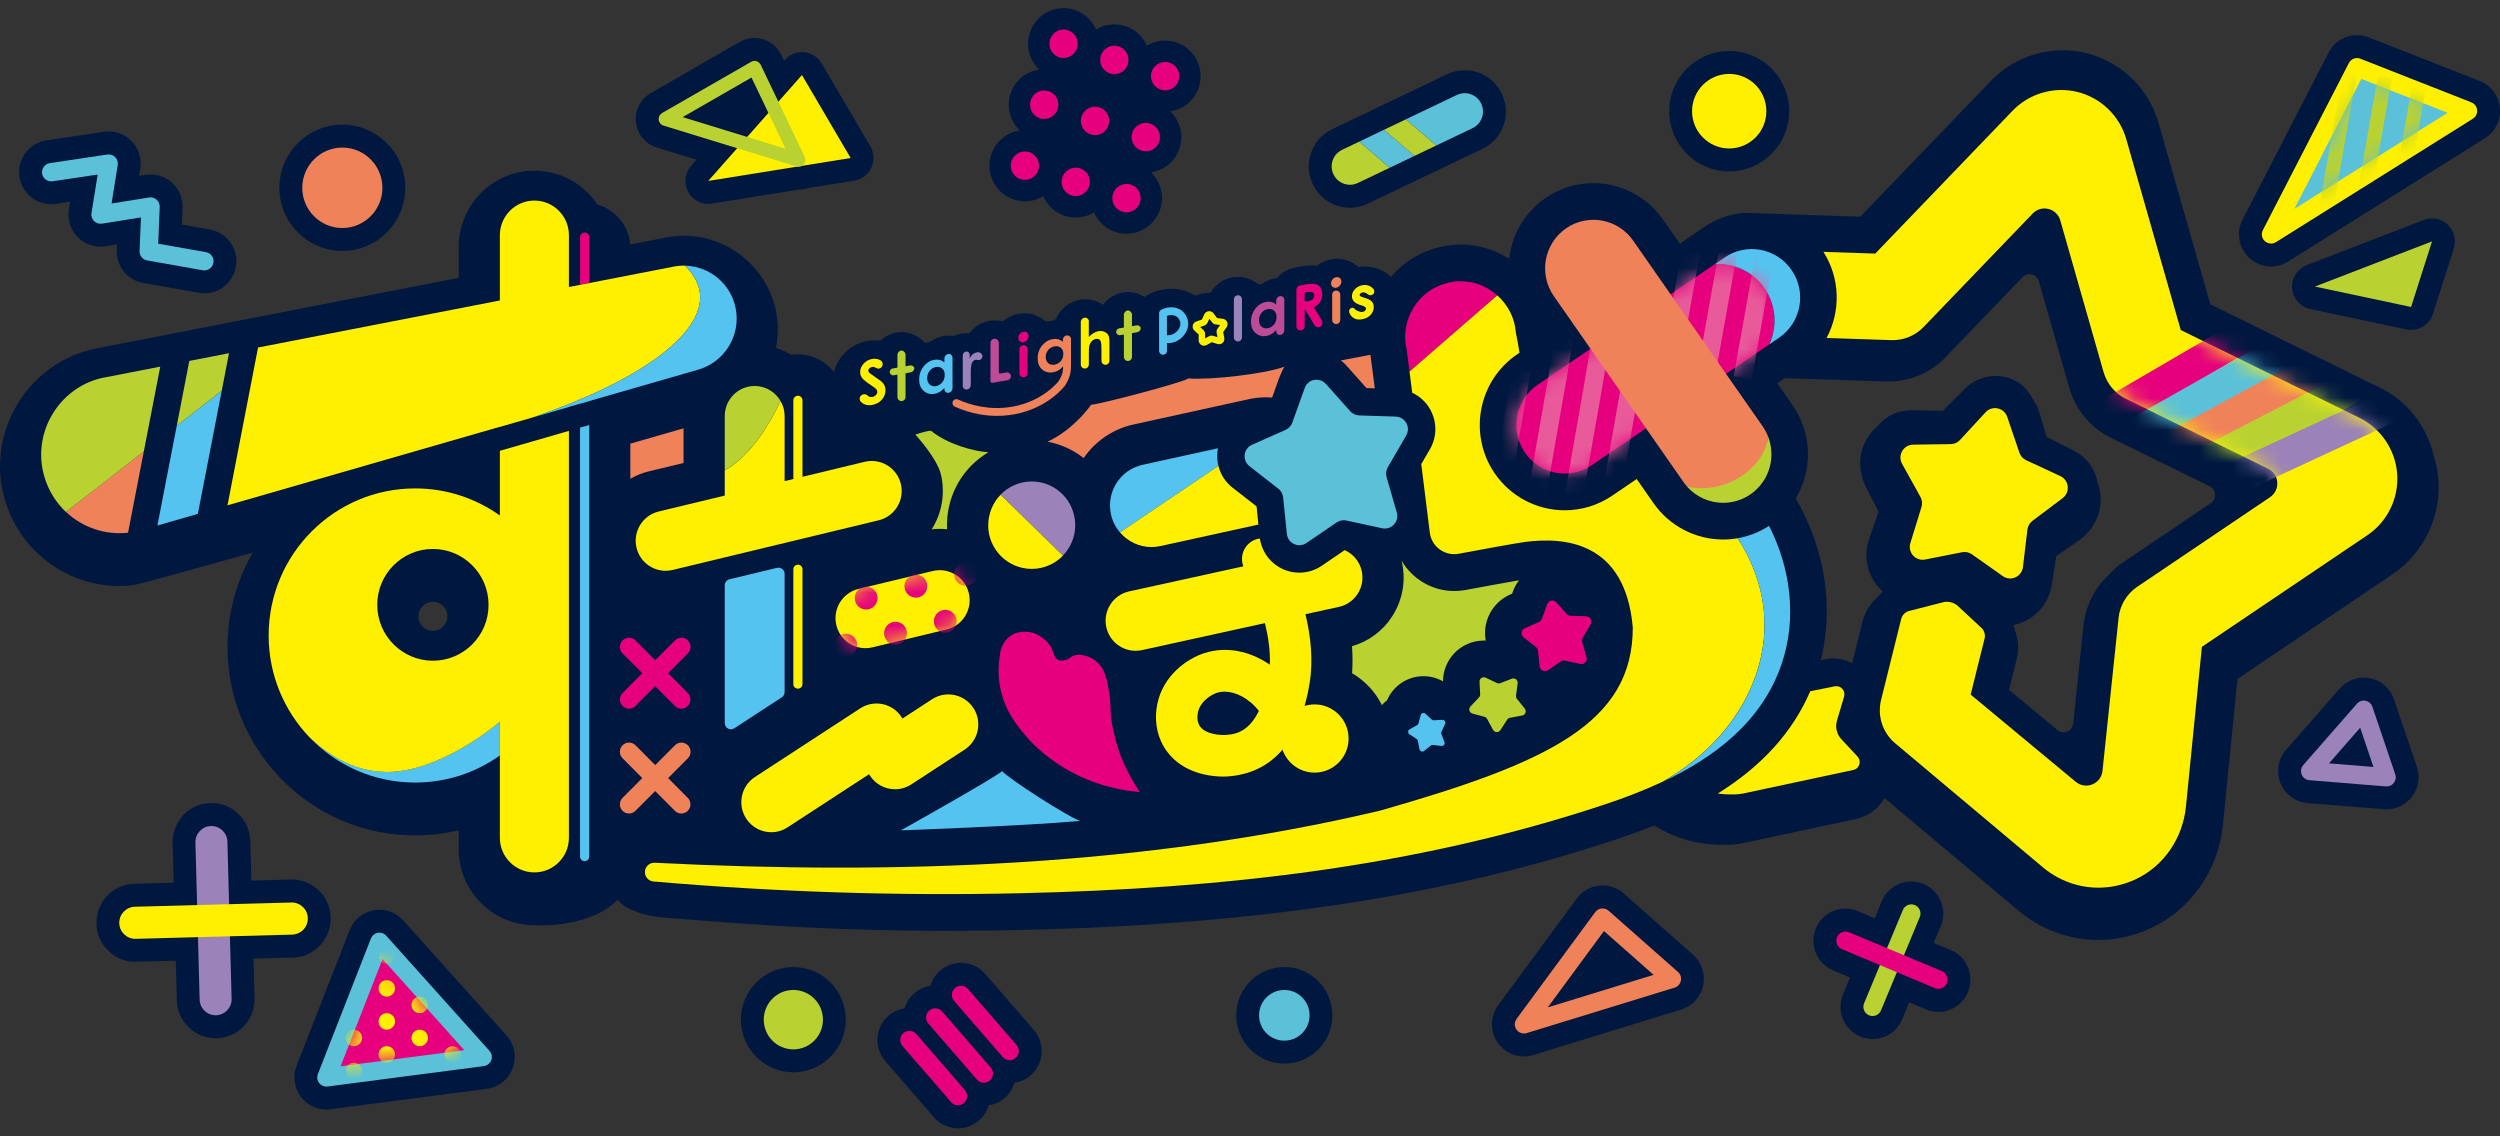 <svg width="154" height="70" viewBox="0 0 154 70" fill="none" xmlns="http://www.w3.org/2000/svg">
<rect x="0" y="0" width="154" height="70" fill="#333333" stroke="none"/>
<g clip-path="url(#clip0_6683_2839)">
<path d="M150.208 29.572C150.171 29.02 150.061 28.486 149.889 27.974C149.461 26.215 148.275 24.702 146.627 23.893L136.158 18.746L133.109 8.068C133.109 8.068 133.109 8.065 133.109 8.062L132.968 7.567C132.365 5.455 130.672 3.812 128.548 3.28C126.424 2.748 124.161 3.402 122.64 4.982L122.285 5.35C122.285 5.35 122.282 5.353 122.279 5.356L114.593 13.35C114.593 13.35 107.468 13.104 107.398 13.11C106.53 13.195 105.702 13.492 104.972 13.989L103.476 15.008L102.439 13.52C101.462 12.117 99.859 11.28 98.151 11.28C97.075 11.28 96.038 11.608 95.154 12.23C93.88 13.127 93.131 14.493 92.965 15.932C92.069 15.37 91.035 15.064 89.978 15.064C89.561 15.064 89.141 15.112 88.755 15.203C87.541 15.471 86.479 16.122 85.684 17.052C85.434 16.82 85.141 16.642 84.82 16.538C84.58 16.461 84.332 16.422 84.079 16.422C83.949 16.422 83.817 16.433 83.684 16.453C83.667 16.436 83.648 16.422 83.631 16.405C83.278 16.108 82.833 15.941 82.371 15.941C82.256 15.941 82.138 15.952 82.03 15.969C81.698 16.026 81.394 16.159 81.129 16.362C81.041 16.354 80.954 16.348 80.858 16.348C80.641 16.348 80.399 16.371 80.115 16.422L79.802 16.475C79.343 16.555 78.943 16.792 78.655 17.123C78.621 17.126 78.588 17.131 78.551 17.137C78.249 17.191 77.976 17.312 77.742 17.485C77.728 17.485 77.714 17.488 77.7 17.491C77.641 17.502 77.582 17.513 77.523 17.527C77.182 17.233 76.739 17.052 76.255 17.052C76.145 17.052 76.032 17.061 75.919 17.081C75.334 17.185 74.846 17.541 74.57 18.031C74.542 18.031 74.514 18.031 74.483 18.031C74.415 18.031 74.347 18.034 74.28 18.042C74.271 18.042 74.26 18.042 74.252 18.045C74.035 18.07 73.826 18.13 73.635 18.217C73.201 17.94 72.685 17.79 72.147 17.79C71.662 17.79 71.175 17.912 70.741 18.144C70.659 18.186 70.581 18.237 70.507 18.291C70.226 18.11 69.896 18.002 69.549 17.991C69.53 17.991 69.504 17.991 69.485 17.991C68.941 17.991 68.42 18.226 68.051 18.639C68.011 18.684 67.972 18.729 67.938 18.777C67.628 18.562 67.253 18.438 66.848 18.438C66.735 18.438 66.622 18.449 66.51 18.469C65.833 18.591 65.287 19.057 65.036 19.665C64.971 19.691 64.909 19.719 64.847 19.753C64.751 19.759 64.656 19.77 64.563 19.787C64.515 19.795 64.47 19.804 64.425 19.815C64.405 19.795 64.382 19.778 64.36 19.759C64.008 19.465 63.565 19.3 63.106 19.3C62.991 19.3 62.872 19.312 62.765 19.329C62.391 19.394 62.05 19.555 61.768 19.798C61.61 19.759 61.447 19.736 61.278 19.736C61.165 19.736 61.052 19.744 60.945 19.764C60.432 19.852 59.999 20.135 59.708 20.531C59.652 20.525 59.593 20.522 59.536 20.522C59.427 20.522 59.317 20.531 59.204 20.55C59.041 20.579 58.886 20.63 58.742 20.698C58.646 20.683 58.548 20.675 58.449 20.675C58.336 20.675 58.224 20.686 58.111 20.703C57.809 20.757 57.536 20.878 57.302 21.051C57.288 21.051 57.274 21.057 57.26 21.057C57.164 21.074 57.071 21.096 56.978 21.122C56.632 20.731 56.139 20.48 55.601 20.46C55.581 20.46 55.556 20.46 55.536 20.46C55.046 20.46 54.572 20.652 54.215 20.992C54.102 20.975 53.986 20.966 53.874 20.966C53.733 20.966 53.586 20.977 53.44 21.003C52.859 21.105 52.344 21.39 51.944 21.837C51.659 22.16 51.468 22.527 51.372 22.917C50.856 22.256 50.053 21.826 49.155 21.826C49.014 21.826 48.876 21.837 48.743 21.857C48.447 21.679 48.132 21.537 47.802 21.433C47.946 20.717 47.957 19.971 47.813 19.224C47.301 16.563 44.968 14.586 42.269 14.524C42.224 14.524 42.179 14.524 42.134 14.524C41.762 14.524 41.393 14.558 41.032 14.629L38.826 15.059C38.722 13.882 37.896 12.912 36.8 12.595C35.964 11.342 34.538 10.514 32.924 10.514C30.352 10.514 28.261 12.612 28.261 15.194V17.114L5.981 21.453C3.961 21.837 2.178 23.076 1.096 24.855C0.006 26.631 -0.285 28.785 0.287 30.751C0.654 32.032 1.361 33.191 2.33 34.102C3.702 35.389 5.488 36.099 7.362 36.099C7.629 36.099 7.9 36.084 8.168 36.053C8.604 36.005 15.574 34.034 15.574 34.034C14.583 35.745 14.014 37.736 14.014 39.854C14.014 42.855 15.152 45.703 17.223 47.874C19.426 50.185 22.392 51.46 25.576 51.46C26.489 51.46 27.385 51.353 28.255 51.146V52.312C28.255 54.894 30.346 56.992 32.918 56.992C34.304 57.071 36.736 56.783 38.046 55.425C38.511 56.05 39.792 56.423 40.629 56.497C46.675 57.017 52.214 57.343 58.204 57.343C59.801 57.343 61.419 57.323 63.01 57.286C77.54 56.947 89.167 55.171 99.602 51.692C100.422 51.418 101.18 51.141 101.893 50.852C102.572 51.274 103.318 51.599 104.11 51.797C104.589 51.916 105.082 51.992 105.578 52.02C106.11 52.051 106.733 52.071 107.409 51.93L114.309 50.456C115.064 50.295 115.706 49.82 116.087 49.164L124.46 56.197C124.536 56.259 124.612 56.322 124.694 56.381C125.519 56.995 126.438 57.427 127.418 57.673C129.111 58.098 130.858 57.928 132.473 57.187C134.943 56.05 136.653 53.615 136.93 50.83L137.831 41.82L147.376 35.377C149.281 34.094 150.366 31.868 150.211 29.569L150.208 29.572ZM26.666 38.862C26.173 38.862 25.773 38.46 25.773 37.965C25.773 37.47 26.173 37.069 26.666 37.069C27.159 37.069 27.559 37.47 27.559 37.965C27.559 38.46 27.159 38.862 26.666 38.862ZM115.647 36.797C115.205 37.182 114.878 37.699 114.729 38.293L114.092 40.858C113.605 40.587 113.033 40.49 112.464 40.606L112.165 40.666C112.976 37.405 112.433 33.836 110.618 30.7C111.652 28.975 111.652 26.727 110.429 24.973L109.48 23.613L109.95 23.294L116.171 23.5C117.549 23.545 118.89 23.002 119.848 22.004L124.587 17.075C124.908 16.741 125.466 16.883 125.592 17.326L127.472 23.91C127.852 25.242 128.779 26.353 130.019 26.961L136.113 29.956C136.527 30.16 136.566 30.737 136.183 30.994L130.788 34.634C130.444 34.866 130.137 35.143 129.872 35.451C129.01 36.257 128.463 37.349 128.342 38.536L127.708 44.569C127.658 45.044 127.1 45.273 126.734 44.967L123.756 42.496L124.229 40.587C124.375 39.993 124.33 39.382 124.119 38.833C124.099 38.723 124.071 38.613 124.037 38.505C124.409 38.429 124.767 38.282 125.088 38.067C125.787 37.6 126.263 36.857 126.39 36.022L126.663 34.263L128.063 33.285C128.818 32.759 129.328 31.927 129.396 31.008C129.43 30.539 129.356 30.089 129.202 29.679C129.047 28.856 128.528 28.158 127.77 27.773L126.074 26.91L125.525 25.084L125.083 24.346C124.753 23.794 124.215 23.395 123.592 23.24C122.671 23.008 121.693 23.282 121.023 23.958L119.682 25.31L117.78 25.27C116.929 25.253 116.146 25.627 115.625 26.28C115.295 26.566 115.019 26.93 114.83 27.36C114.461 28.203 114.523 29.179 114.94 29.999L115.718 31.523L115.137 33.203C114.861 34 114.932 34.883 115.332 35.624C115.501 35.935 115.723 36.209 115.982 36.441C115.861 36.545 115.749 36.664 115.65 36.789L115.647 36.797Z" fill="#001840"/>
<path d="M89.237 17.409C87.372 17.821 86.208 19.696 86.653 21.557C86.653 21.557 86.718 22.069 86.825 22.889L92.232 18.195C91.44 17.496 90.341 17.154 89.234 17.409H89.237Z" fill="#E6007D"/>
<path d="M35.732 52.764C35.732 52.919 35.859 53.047 36.014 53.047C36.169 53.047 36.296 52.919 36.296 52.764V26.181L35.732 26.342V52.764Z" fill="#55C3F0"/>
<path d="M36.296 17.437V14.606C36.296 14.45 36.169 14.323 36.014 14.323C35.859 14.323 35.732 14.45 35.732 14.606V17.544L36.296 17.434V17.437Z" fill="#E6007D"/>
<path d="M10.889 26.223L9.697 32.371L12.188 31.653L13.659 24.068L10.889 26.223Z" fill="#55C3F0"/>
<path d="M14.107 21.758L11.661 22.233L10.889 26.223L13.659 24.068L14.107 21.758Z" fill="#B9D232"/>
<path d="M7.888 32.815L8.86 27.801L4.062 31.534C5.071 32.482 6.466 32.974 7.891 32.815H7.888Z" fill="#F0825A"/>
<path d="M6.446 23.248C3.682 23.774 1.935 26.631 2.727 29.343C2.978 30.214 3.448 30.96 4.062 31.537L8.86 27.804L9.872 22.584L6.446 23.251V23.248Z" fill="#B9D232"/>
<path d="M43.12 18.107C43.075 17.621 42.852 17.027 42.204 16.365C41.976 16.359 41.742 16.376 41.508 16.422L35.045 17.68V14.49C35.045 13.311 34.093 12.355 32.918 12.355C31.743 12.355 30.791 13.311 30.791 14.49V18.509L15.896 21.407L14.014 31.127L30.791 26.291V26.297L32.803 25.717C39.257 23.534 43.354 20.621 43.12 18.107Z" fill="#FFF000"/>
<path d="M45.32 19.006C45.024 17.471 43.7 16.402 42.207 16.365C42.855 17.024 43.077 17.621 43.122 18.107C43.356 20.618 39.263 23.534 32.805 25.717L35.048 25.07V25.064L35.732 24.866V24.872L36.296 24.71V24.705L43.027 22.765C44.621 22.298 45.644 20.678 45.32 19.006Z" fill="#55C3F0"/>
<path d="M23.84 47.552C21.634 47.552 19.955 46.285 19.054 45.406C20.696 47.131 23.009 48.205 25.576 48.205C27.52 48.205 29.317 47.586 30.791 46.537V44.458C30.791 44.458 27.221 47.552 23.84 47.552Z" fill="#55C3F0"/>
<path d="M30.791 27.767V31.755C29.318 30.706 27.52 30.086 25.576 30.086C20.592 30.086 16.549 34.142 16.549 39.147C16.549 41.577 17.504 43.779 19.054 45.408C19.956 46.288 21.635 47.555 23.841 47.555C27.221 47.555 30.791 44.461 30.791 44.461V51.605C30.791 52.784 31.743 53.74 32.918 53.74C34.093 53.74 35.045 52.784 35.045 51.605V26.543L30.791 27.77V27.767ZM26.666 40.7C24.773 40.7 23.238 39.158 23.238 37.258C23.238 35.358 24.773 33.816 26.666 33.816C28.56 33.816 30.095 35.358 30.095 37.258C30.095 39.158 28.56 40.7 26.666 40.7Z" fill="#FFF000"/>
<path d="M54.305 22.623C54.218 22.717 54.074 22.736 53.967 22.666C53.885 22.612 53.803 22.592 53.719 22.606C53.651 22.618 53.598 22.646 53.553 22.688C53.51 22.731 53.488 22.776 53.488 22.821C53.488 22.866 53.502 22.906 53.533 22.943C53.575 22.988 53.699 23.084 53.908 23.223C54.102 23.353 54.22 23.435 54.263 23.472C54.367 23.559 54.44 23.647 54.482 23.735C54.525 23.822 54.547 23.924 54.547 24.037C54.547 24.258 54.471 24.456 54.319 24.625C54.167 24.795 53.967 24.903 53.722 24.945C53.53 24.979 53.364 24.959 53.22 24.891C53.153 24.857 53.091 24.812 53.032 24.753C52.919 24.64 52.933 24.447 53.06 24.348C53.167 24.266 53.322 24.255 53.42 24.348C53.519 24.442 53.617 24.473 53.73 24.453C53.818 24.439 53.891 24.399 53.953 24.337C54.012 24.275 54.043 24.21 54.043 24.145C54.043 24.083 54.02 24.026 53.975 23.972C53.93 23.919 53.832 23.842 53.677 23.743C53.384 23.554 53.195 23.401 53.11 23.288C53.026 23.172 52.984 23.05 52.984 22.92C52.984 22.734 53.054 22.561 53.198 22.403C53.341 22.244 53.516 22.145 53.725 22.111C53.86 22.089 53.987 22.097 54.108 22.137C54.153 22.151 54.198 22.174 54.246 22.202C54.392 22.29 54.42 22.496 54.302 22.62L54.305 22.623Z" fill="#FFF000"/>
<path d="M61.23 20.87C61.387 20.842 61.528 20.963 61.528 21.122V22.934C61.528 22.983 61.571 23.016 61.616 23.008L61.99 22.943C62.137 22.917 62.272 23.031 62.272 23.18C62.272 23.296 62.188 23.398 62.072 23.418L61.134 23.582C61.072 23.593 61.013 23.545 61.013 23.48V21.122C61.013 20.997 61.103 20.89 61.224 20.87H61.23Z" fill="#BE4B96"/>
<path d="M63.002 21.263C63.154 21.238 63.295 21.354 63.295 21.509V22.997C63.295 23.118 63.208 23.223 63.089 23.243C62.937 23.268 62.796 23.152 62.796 22.997V21.509C62.796 21.387 62.883 21.283 63.002 21.263ZM63.044 20.434C63.131 20.42 63.208 20.437 63.27 20.491C63.331 20.545 63.362 20.615 63.362 20.706C63.362 20.796 63.331 20.876 63.27 20.952C63.208 21.028 63.134 21.071 63.047 21.085C62.959 21.099 62.883 21.082 62.822 21.028C62.76 20.975 62.728 20.904 62.728 20.811C62.728 20.723 62.76 20.641 62.822 20.57C62.883 20.497 62.957 20.451 63.044 20.437V20.434Z" fill="#E6007D"/>
<path d="M69.231 19.442C69.211 19.261 69.352 19.119 69.49 19.125C69.6 19.128 69.704 19.224 69.73 19.357C69.73 19.603 69.73 19.846 69.73 20.092L70.026 20.041C70.138 20.024 70.237 20.098 70.262 20.177C70.296 20.285 70.206 20.443 70.026 20.471C69.927 20.488 69.828 20.505 69.73 20.522V21.987C69.73 22.109 69.642 22.213 69.524 22.233C69.372 22.261 69.231 22.143 69.231 21.987V20.607L68.975 20.652C68.862 20.649 68.772 20.567 68.758 20.471C68.741 20.355 68.837 20.231 68.975 20.222C69.059 20.208 69.147 20.191 69.231 20.177V19.442Z" fill="#B9D232"/>
<path d="M76.213 18.189C76.365 18.164 76.505 18.279 76.505 18.435V20.785C76.505 20.907 76.418 21.011 76.3 21.031C76.148 21.059 76.007 20.941 76.007 20.785V18.435C76.007 18.314 76.094 18.209 76.213 18.189Z" fill="#9B82B9"/>
<path d="M82.267 17.903C82.419 17.878 82.56 17.994 82.56 18.149V19.713C82.56 19.835 82.473 19.94 82.354 19.959C82.202 19.988 82.061 19.869 82.061 19.713V18.149C82.061 18.028 82.149 17.923 82.267 17.903ZM82.309 17.075C82.397 17.061 82.473 17.078 82.535 17.131C82.597 17.185 82.628 17.256 82.628 17.346C82.628 17.437 82.597 17.516 82.535 17.592C82.473 17.666 82.399 17.711 82.312 17.725C82.225 17.739 82.149 17.722 82.087 17.669C82.025 17.615 81.994 17.544 81.994 17.451C81.994 17.363 82.025 17.281 82.087 17.208C82.149 17.134 82.222 17.092 82.312 17.075H82.309Z" fill="#F0825A"/>
<path d="M84.586 17.779C84.679 17.872 84.682 18.025 84.594 18.116C84.513 18.2 84.377 18.215 84.276 18.141C84.248 18.118 84.096 17.985 83.935 18.014C83.879 18.025 83.837 18.042 83.803 18.073C83.772 18.101 83.755 18.135 83.755 18.169C83.755 18.198 83.763 18.22 83.786 18.237C83.808 18.254 83.856 18.279 83.935 18.305L84.118 18.364C84.31 18.427 84.442 18.5 84.516 18.588C84.589 18.675 84.623 18.783 84.623 18.919C84.623 19.097 84.558 19.255 84.428 19.397C84.299 19.538 84.124 19.628 83.907 19.665C83.803 19.682 83.622 19.713 83.434 19.617C83.327 19.563 83.259 19.49 83.219 19.442C83.115 19.315 83.076 19.17 83.124 19.08C83.146 19.037 83.186 19.006 83.186 19.006C83.191 19.001 83.265 18.944 83.346 18.961C83.408 18.972 83.417 19.015 83.507 19.083C83.594 19.148 83.679 19.173 83.721 19.187C83.791 19.21 83.851 19.227 83.93 19.216C83.994 19.204 84.048 19.179 84.087 19.139C84.127 19.1 84.146 19.06 84.146 19.018C84.146 18.941 84.073 18.879 83.93 18.831L83.76 18.777C83.439 18.67 83.279 18.494 83.279 18.251C83.279 18.093 83.338 17.949 83.462 17.816C83.583 17.683 83.738 17.601 83.927 17.567C84.056 17.544 84.177 17.553 84.29 17.59C84.403 17.626 84.501 17.691 84.58 17.785L84.586 17.779Z" fill="#FFF000"/>
<path d="M68.16 20.519C68.025 20.406 67.859 20.367 67.662 20.401C67.56 20.418 67.462 20.457 67.363 20.517C67.264 20.576 67.166 20.655 67.07 20.757V19.812C67.07 19.812 67.073 19.793 67.073 19.781C67.062 19.643 66.94 19.549 66.802 19.572C66.664 19.595 66.563 19.727 66.577 19.866V22.454C66.577 22.609 66.715 22.725 66.867 22.7C66.986 22.68 67.073 22.575 67.073 22.454V21.744C67.073 21.529 67.081 21.393 67.095 21.328C67.124 21.206 67.174 21.108 67.248 21.026C67.321 20.946 67.408 20.895 67.507 20.878C67.586 20.864 67.65 20.873 67.704 20.904C67.757 20.935 67.794 20.989 67.817 21.068C67.839 21.147 67.85 21.3 67.85 21.532V22.227C67.85 22.38 67.989 22.496 68.138 22.471C68.256 22.451 68.341 22.346 68.341 22.227V21.003C68.341 20.774 68.284 20.61 68.166 20.511L68.16 20.519Z" fill="#FFF000"/>
<path d="M60.371 21.724C60.297 21.687 60.227 21.699 60.168 21.707C60.078 21.724 59.993 21.764 59.917 21.829C59.841 21.894 59.779 21.979 59.734 22.086V21.834C59.723 21.715 59.618 21.634 59.5 21.656C59.382 21.679 59.294 21.789 59.306 21.911V23.786C59.317 23.924 59.438 24.017 59.576 23.995C59.7 23.972 59.787 23.862 59.796 23.74H59.801V23.701V23.014V22.917C59.801 22.637 59.827 22.448 59.88 22.343C59.914 22.276 59.976 22.191 60.075 22.165C60.182 22.137 60.233 22.21 60.337 22.177C60.419 22.151 60.509 22.072 60.517 21.962C60.526 21.851 60.447 21.764 60.373 21.727L60.371 21.724Z" fill="#9B82B9"/>
<path d="M58.674 22.018C58.663 21.88 58.542 21.783 58.404 21.809C58.266 21.834 58.164 21.964 58.176 22.106V22.326C58.088 22.25 57.99 22.199 57.886 22.174C57.781 22.145 57.669 22.143 57.55 22.165C57.291 22.21 57.071 22.346 56.891 22.575C56.711 22.804 56.618 23.073 56.618 23.381C56.618 23.678 56.711 23.91 56.899 24.077C57.085 24.244 57.308 24.306 57.564 24.261C57.68 24.241 57.784 24.201 57.883 24.145C57.981 24.088 58.077 24.003 58.176 23.893V23.986C58.187 24.125 58.311 24.221 58.446 24.196C58.567 24.173 58.657 24.066 58.669 23.944H58.674V22.024V22.018ZM58.04 23.554C57.936 23.681 57.807 23.757 57.652 23.786C57.499 23.811 57.373 23.78 57.269 23.687C57.164 23.593 57.114 23.46 57.114 23.288C57.114 23.118 57.164 22.968 57.266 22.841C57.367 22.714 57.497 22.637 57.649 22.609C57.807 22.581 57.936 22.612 58.04 22.703C58.145 22.793 58.195 22.923 58.195 23.098C58.195 23.277 58.145 23.427 58.04 23.557V23.554Z" fill="#55C3F0"/>
<path d="M79.114 18.452C79.103 18.314 78.982 18.217 78.844 18.243C78.706 18.268 78.604 18.398 78.616 18.54V18.76C78.528 18.684 78.43 18.633 78.325 18.608C78.221 18.579 78.109 18.576 77.99 18.599C77.731 18.644 77.511 18.78 77.331 19.009C77.151 19.238 77.058 19.507 77.058 19.815C77.058 20.112 77.151 20.344 77.339 20.511C77.525 20.678 77.748 20.74 78.004 20.695C78.12 20.675 78.224 20.635 78.323 20.579C78.421 20.522 78.517 20.437 78.616 20.327V20.42C78.627 20.559 78.751 20.655 78.886 20.63C79.007 20.607 79.097 20.5 79.109 20.378H79.114V18.458V18.452ZM78.48 19.988C78.376 20.115 78.246 20.191 78.092 20.22C77.939 20.245 77.813 20.214 77.708 20.121C77.604 20.027 77.553 19.894 77.553 19.722C77.553 19.552 77.604 19.402 77.706 19.275C77.807 19.148 77.937 19.071 78.089 19.043C78.246 19.015 78.376 19.046 78.48 19.136C78.585 19.227 78.635 19.357 78.635 19.532C78.635 19.71 78.585 19.86 78.48 19.991V19.988Z" fill="#BE4B96"/>
<path d="M55.282 21.911C55.263 21.73 55.404 21.588 55.542 21.594C55.651 21.597 55.756 21.693 55.781 21.826C55.781 22.072 55.781 22.315 55.781 22.561L56.077 22.51C56.19 22.493 56.288 22.567 56.313 22.646C56.347 22.753 56.257 22.912 56.077 22.94C55.978 22.957 55.88 22.974 55.781 22.991V24.456C55.781 24.578 55.694 24.682 55.575 24.702C55.423 24.73 55.282 24.611 55.282 24.456V23.076L55.026 23.121C54.913 23.118 54.823 23.036 54.809 22.94C54.792 22.824 54.888 22.7 55.026 22.691C55.111 22.677 55.198 22.66 55.282 22.646V21.911Z" fill="#B9D232"/>
<path d="M81.34 17.708C81.264 17.598 81.163 17.527 81.036 17.496C80.909 17.465 80.698 17.474 80.402 17.527L80.087 17.581C79.954 17.604 79.858 17.72 79.858 17.852V20.098C79.858 20.256 80.002 20.378 80.157 20.35C80.278 20.327 80.368 20.222 80.368 20.098V19.088L80.416 19.08L80.968 20.03C81.025 20.126 81.135 20.177 81.245 20.157C81.428 20.126 81.521 19.92 81.428 19.759L80.943 18.93C81.112 18.84 81.242 18.726 81.326 18.593C81.411 18.46 81.453 18.305 81.453 18.127C81.453 17.957 81.414 17.819 81.338 17.708H81.34ZM80.96 18.209C80.96 18.268 80.946 18.325 80.918 18.37C80.889 18.418 80.85 18.455 80.799 18.483C80.749 18.511 80.659 18.534 80.529 18.557L80.447 18.571C80.422 18.576 80.397 18.568 80.38 18.548C80.365 18.531 80.365 18.514 80.365 18.509V18.11C80.365 18.11 80.365 18.059 80.399 18.031C80.416 18.017 80.433 18.014 80.442 18.011C80.464 18.008 80.487 18.002 80.509 18C80.67 17.971 80.777 17.971 80.836 17.997C80.918 18.031 80.957 18.101 80.957 18.206L80.96 18.209Z" fill="#E6007D"/>
<path d="M65.971 20.856C65.968 20.751 65.864 20.675 65.771 20.663C65.642 20.647 65.487 20.737 65.475 20.918C65.475 20.992 65.475 20.977 65.475 21.051C65.374 20.972 65.27 20.921 65.168 20.895C65.067 20.87 64.96 20.867 64.844 20.89C64.599 20.932 64.388 21.057 64.213 21.26C64.019 21.486 63.92 21.758 63.92 22.075C63.92 22.372 64.013 22.598 64.196 22.759C64.379 22.92 64.605 22.977 64.872 22.932C64.994 22.909 65.103 22.872 65.199 22.816C65.295 22.759 65.388 22.68 65.475 22.578C65.478 22.578 65.484 22.578 65.489 22.578C65.489 22.714 65.475 22.852 65.442 22.983C65.442 22.988 65.425 23.047 65.388 23.135C65.388 23.135 65.318 23.316 65.21 23.48C65.202 23.491 64.272 24.707 62.376 25.05C62.371 25.05 62.362 25.05 62.356 25.053C60.965 25.299 59.767 24.948 59.01 24.609C58.888 24.555 58.745 24.609 58.691 24.73C58.638 24.852 58.691 24.996 58.812 25.05C59.632 25.415 60.925 25.794 62.438 25.528H62.461C64.594 25.137 65.605 23.755 65.613 23.743C65.746 23.537 65.83 23.322 65.836 23.313C65.884 23.189 65.906 23.107 65.906 23.107C65.957 22.912 65.977 22.711 65.971 22.51H65.974V20.856H65.971ZM65.351 22.239C65.25 22.36 65.123 22.434 64.968 22.462C64.811 22.49 64.678 22.462 64.574 22.372C64.47 22.284 64.416 22.157 64.416 21.99C64.416 21.829 64.467 21.687 64.568 21.563C64.67 21.438 64.799 21.365 64.957 21.337C65.118 21.308 65.247 21.337 65.349 21.424C65.45 21.512 65.501 21.636 65.501 21.803C65.501 21.973 65.45 22.117 65.351 22.239Z" fill="#F0825A"/>
<path d="M71.682 21.849C71.682 21.849 71.654 21.851 71.64 21.851C71.507 21.851 71.4 21.744 71.4 21.611V19.298C71.4 19.207 71.451 19.125 71.53 19.085C71.981 18.845 72.508 18.882 72.843 19.173C73.13 19.422 73.181 19.761 73.189 19.86C73.226 20.282 72.989 20.576 72.91 20.672C72.744 20.878 72.547 20.989 72.412 21.045C72.22 21.125 72.037 21.144 71.885 21.139V21.614C71.885 21.733 71.8 21.831 71.688 21.851L71.682 21.849ZM71.879 20.652C71.978 20.658 72.099 20.647 72.226 20.596C72.31 20.562 72.431 20.494 72.536 20.367C72.595 20.296 72.73 20.129 72.71 19.903C72.71 19.88 72.685 19.677 72.527 19.538C72.37 19.399 72.122 19.374 71.882 19.456V20.655L71.879 20.652Z" fill="#55C3F0"/>
<path d="M75.142 21.198C75.091 21.206 75.038 21.204 74.984 21.187L74.643 21.079L74.331 21.255C74.226 21.311 74.103 21.311 74.001 21.252C73.9 21.192 73.838 21.085 73.838 20.966V20.607L73.573 20.361C73.486 20.279 73.449 20.163 73.474 20.047C73.499 19.931 73.581 19.841 73.694 19.801L74.035 19.685L74.187 19.36C74.238 19.252 74.339 19.182 74.455 19.17C74.573 19.159 74.686 19.207 74.756 19.303L74.97 19.592L75.325 19.637C75.444 19.651 75.542 19.725 75.59 19.835C75.638 19.942 75.624 20.067 75.556 20.163L75.348 20.457L75.415 20.811C75.438 20.927 75.398 21.045 75.311 21.125C75.263 21.167 75.207 21.195 75.148 21.204L75.142 21.198ZM74.576 20.678C74.629 20.669 74.683 20.672 74.734 20.689L74.996 20.771L74.945 20.5C74.928 20.412 74.948 20.316 75.001 20.242L75.159 20.019L74.886 19.985C74.796 19.974 74.714 19.925 74.66 19.852L74.497 19.631L74.381 19.88C74.342 19.962 74.272 20.027 74.187 20.055L73.928 20.143L74.128 20.33C74.193 20.392 74.232 20.48 74.232 20.57V20.847L74.474 20.714C74.505 20.698 74.542 20.683 74.576 20.678Z" fill="#FFF000"/>
<path d="M41.159 41.469L42.373 40.25C42.593 40.03 42.593 39.67 42.373 39.45C42.153 39.229 41.795 39.229 41.576 39.45L40.361 40.669L39.147 39.45C38.927 39.229 38.57 39.229 38.35 39.45C38.13 39.67 38.13 40.03 38.35 40.25L39.564 41.469L38.35 42.688C38.13 42.908 38.13 43.268 38.35 43.488C38.46 43.599 38.603 43.655 38.747 43.655C38.891 43.655 39.035 43.599 39.144 43.488L40.359 42.269L41.573 43.488C41.683 43.599 41.827 43.655 41.97 43.655C42.114 43.655 42.258 43.599 42.367 43.488C42.587 43.268 42.587 42.908 42.367 42.688L41.153 41.469H41.159Z" fill="#E6007D"/>
<path d="M41.159 47.928L42.373 46.709C42.593 46.489 42.593 46.13 42.373 45.909C42.153 45.688 41.795 45.688 41.576 45.909L40.361 47.128L39.147 45.909C38.927 45.688 38.57 45.688 38.35 45.909C38.13 46.13 38.13 46.489 38.35 46.709L39.564 47.928L38.35 49.147C38.13 49.368 38.13 49.727 38.35 49.947C38.46 50.058 38.603 50.114 38.747 50.114C38.891 50.114 39.035 50.058 39.144 49.947L40.359 48.728L41.573 49.947C41.683 50.058 41.827 50.114 41.97 50.114C42.114 50.114 42.258 50.058 42.367 49.947C42.587 49.727 42.587 49.368 42.367 49.147L41.153 47.928H41.159Z" fill="#F0825A"/>
<path d="M95.866 37.1L96.509 37.821C96.568 37.889 96.652 37.928 96.743 37.931L97.706 37.962C97.954 37.971 98.106 38.242 97.979 38.457L97.495 39.294C97.45 39.373 97.438 39.467 97.464 39.552L97.731 40.482C97.802 40.722 97.591 40.949 97.346 40.898L96.404 40.694C96.317 40.674 96.224 40.694 96.151 40.745L95.354 41.288C95.148 41.429 94.866 41.297 94.841 41.048L94.742 40.086C94.734 39.996 94.689 39.914 94.615 39.86L93.855 39.266C93.657 39.113 93.697 38.805 93.922 38.703L94.804 38.313C94.886 38.276 94.951 38.208 94.982 38.123L95.308 37.213C95.393 36.978 95.697 36.919 95.864 37.105L95.866 37.1Z" fill="#E6007D"/>
<path d="M91.517 41.743L92.21 42.074C92.275 42.105 92.348 42.108 92.415 42.083L93.131 41.808C93.317 41.738 93.511 41.89 93.486 42.088L93.387 42.852C93.379 42.923 93.399 42.996 93.444 43.05L93.925 43.649C94.049 43.805 93.965 44.037 93.77 44.074L93.015 44.215C92.945 44.229 92.883 44.269 92.844 44.331L92.424 44.976C92.317 45.143 92.069 45.134 91.973 44.959L91.604 44.283C91.57 44.221 91.511 44.173 91.443 44.156L90.702 43.955C90.511 43.904 90.443 43.663 90.581 43.519L91.108 42.959C91.156 42.908 91.184 42.838 91.178 42.764L91.139 41.995C91.128 41.797 91.334 41.658 91.514 41.743H91.517Z" fill="#B9D232"/>
<path d="M87.806 43.963L88.189 44.322C88.226 44.356 88.274 44.373 88.322 44.37L88.846 44.342C88.981 44.334 89.074 44.475 89.017 44.6L88.795 45.075C88.775 45.12 88.772 45.171 88.789 45.216L88.978 45.708C89.026 45.835 88.922 45.968 88.789 45.951L88.268 45.886C88.22 45.881 88.169 45.895 88.133 45.926L87.727 46.257C87.623 46.342 87.465 46.285 87.44 46.152L87.341 45.635C87.333 45.587 87.305 45.544 87.262 45.519L86.823 45.233C86.71 45.16 86.716 44.99 86.834 44.925L87.293 44.67C87.336 44.648 87.367 44.605 87.381 44.56L87.516 44.051C87.55 43.921 87.713 43.873 87.812 43.966L87.806 43.963Z" fill="#55C3F0"/>
<path d="M49.152 42.422C48.997 42.422 48.87 42.295 48.87 42.139V35.066C48.87 34.911 48.997 34.784 49.152 34.784C49.307 34.784 49.434 34.911 49.434 35.066V42.139C49.434 42.295 49.307 42.422 49.152 42.422Z" fill="#FFF000"/>
<path d="M53.31 39.928C52.476 39.928 51.721 39.356 51.518 38.508C51.282 37.516 51.89 36.514 52.882 36.277L57.457 35.174C58.446 34.936 59.444 35.547 59.68 36.543C59.917 37.535 59.308 38.536 58.317 38.774L53.741 39.877C53.597 39.911 53.451 39.928 53.31 39.928Z" fill="#FFF000"/>
<path d="M59.962 43.618C59.407 42.761 58.266 42.518 57.413 43.075L55.59 44.263C55.573 44.235 55.559 44.206 55.539 44.178C54.984 43.321 53.843 43.078 52.989 43.635L46.504 47.863C45.65 48.42 45.408 49.566 45.963 50.422C46.315 50.968 46.907 51.265 47.509 51.265C47.853 51.265 48.203 51.169 48.512 50.965L53.536 47.691C53.553 47.719 53.567 47.747 53.587 47.775C53.939 48.321 54.53 48.618 55.133 48.618C55.477 48.618 55.826 48.522 56.136 48.318L59.424 46.175C60.278 45.618 60.52 44.472 59.965 43.615L59.962 43.618Z" fill="#FFF000"/>
<path d="M48.157 42.956L45.233 44.863C44.979 45.029 44.644 44.846 44.644 44.54V36.056C44.644 35.878 44.765 35.725 44.937 35.683L47.861 34.979C48.101 34.922 48.332 35.103 48.332 35.352V42.634C48.332 42.764 48.267 42.886 48.157 42.956Z" fill="#55C3F0"/>
<path d="M48.084 24.705C47.766 24.15 47.171 23.777 46.487 23.777C45.469 23.777 44.644 24.606 44.644 25.627V28.978C46.349 28.014 47.532 25.884 48.084 24.702V24.705Z" fill="#B9D232"/>
<path d="M55.493 29.815C55.257 28.822 54.26 28.209 53.271 28.446L49.433 29.371V24.66C49.433 24.504 49.306 24.377 49.152 24.377C48.997 24.377 48.87 24.504 48.87 24.66V29.507L48.332 29.637V25.63C48.332 25.293 48.242 24.979 48.084 24.708C47.532 25.89 46.348 28.019 44.644 28.983V30.527L40.573 31.509C39.584 31.746 38.972 32.748 39.209 33.74C39.412 34.589 40.167 35.16 41.001 35.16C41.145 35.16 41.288 35.143 41.432 35.109L54.13 32.049C55.119 31.811 55.73 30.81 55.493 29.818V29.815Z" fill="#FFF000"/>
<path d="M70.209 48.791C69.059 48.692 67.349 48.372 65.605 47.337C64.183 46.494 63.371 45.553 63.174 45.315C62.63 44.667 61.917 43.796 61.633 42.456C61.444 41.565 61.517 40.804 61.596 40.332C61.605 40.233 61.672 39.577 62.241 39.173C62.853 38.74 63.605 38.975 63.684 39C63.718 39.011 64.453 39.266 64.783 39.95C64.935 40.267 64.94 40.553 65.186 40.655C65.374 40.734 65.603 40.666 65.67 40.646C65.876 40.584 65.915 40.493 66.076 40.414C66.403 40.253 66.769 40.366 66.955 40.425C67.386 40.558 67.639 40.844 67.744 40.963C67.924 41.169 68.163 41.531 68.335 42.733C68.465 43.63 68.355 43.757 68.485 44.503C68.64 45.411 68.927 46.268 68.927 46.268C69.33 47.425 69.919 48.355 70.209 48.788V48.791Z" fill="#E6007D"/>
<path d="M63.554 29.659C62.799 29.659 62.117 29.973 61.63 30.477L65.476 34.224C65.943 33.74 66.234 33.078 66.234 32.349C66.234 30.861 65.033 29.657 63.551 29.657L63.554 29.659Z" fill="#9B82B9"/>
<path d="M60.872 32.352C60.872 33.839 62.072 35.044 63.554 35.044C64.309 35.044 64.991 34.73 65.478 34.227L61.633 30.48C61.165 30.963 60.875 31.625 60.875 32.354L60.872 32.352Z" fill="#FFF000"/>
<path d="M80.041 35.276C78.813 35.276 77.787 34.379 77.607 33.172C77.455 33.191 77.303 33.237 77.162 33.316C76.601 33.627 76.37 34.3 76.59 34.886L69.555 36.429C68.561 36.647 67.929 37.634 68.149 38.633C68.338 39.498 69.101 40.089 69.949 40.089C70.079 40.089 70.212 40.075 70.347 40.047L77.92 38.384C78.123 39.215 78.255 40.103 78.224 40.946C76.993 40.095 75.534 39.8 74.201 40.227C73.091 40.584 71.665 41.61 71.296 43.336C71.099 44.263 71.231 45.194 71.668 45.957C72.654 47.679 74.654 47.838 75.347 47.838C75.452 47.838 75.528 47.835 75.564 47.832C76.996 47.744 78.142 47.187 79.002 46.18C79.286 47.003 80.061 47.594 80.979 47.594C82.135 47.594 83.073 46.653 83.073 45.493C83.073 44.334 82.135 43.392 80.979 43.392C80.763 43.392 80.554 43.426 80.36 43.485C80.484 43.056 80.588 42.595 80.669 42.1C80.909 40.655 80.734 39.156 80.416 37.835L82.478 37.383C83.473 37.165 84.104 36.178 83.884 35.18C83.754 34.583 83.349 34.119 82.833 33.887L81.422 34.849C81.01 35.129 80.534 35.276 80.041 35.276ZM75.409 45.276C75.409 45.276 74.24 45.312 73.882 44.684C73.716 44.396 73.756 44.051 73.795 43.873C73.933 43.225 74.578 42.798 74.978 42.671C75.114 42.629 75.266 42.606 75.426 42.606C76.086 42.606 76.908 42.979 77.545 43.791C76.874 45.188 75.967 45.244 75.412 45.278L75.409 45.276Z" fill="#FFF000"/>
<path d="M74.995 27.796C75.004 27.733 75.018 27.671 75.029 27.612L70.383 28.633C69.006 28.935 68.135 30.301 68.437 31.684C68.53 32.111 68.724 32.487 68.989 32.798L75.055 28.703C74.981 28.415 74.962 28.11 74.998 27.799L74.995 27.796Z" fill="#55C3F0"/>
<path d="M75.931 30.047C75.486 29.699 75.184 29.227 75.055 28.701L68.989 32.796C69.468 33.355 70.172 33.698 70.927 33.698C71.107 33.698 71.291 33.678 71.477 33.638L77.517 32.312L77.404 31.195L75.934 30.047H75.931Z" fill="#FFF000"/>
<path d="M81.67 23.644L83.174 25.332C83.315 25.491 83.512 25.584 83.724 25.59L85.98 25.663C86.564 25.683 86.916 26.32 86.623 26.826L85.487 28.785C85.38 28.969 85.355 29.187 85.414 29.391L86.042 31.568C86.206 32.131 85.71 32.663 85.141 32.541L82.935 32.063C82.729 32.018 82.515 32.063 82.34 32.179L80.472 33.452C79.991 33.78 79.332 33.471 79.272 32.892L79.041 30.638C79.019 30.429 78.915 30.236 78.748 30.106L76.965 28.715C76.506 28.356 76.593 27.632 77.126 27.397L79.191 26.481C79.382 26.396 79.531 26.235 79.605 26.037L80.371 23.904C80.568 23.353 81.281 23.214 81.67 23.65V23.644Z" fill="#5BC1D8"/>
<path d="M108.694 38.344C108.655 36.104 107.787 34.311 107.038 33.155C106.745 33.206 106.446 33.234 106.144 33.234C104.437 33.234 102.834 32.397 101.856 30.994L100.82 29.507L99.324 30.525C98.453 31.119 97.439 31.433 96.388 31.433C94.65 31.433 93.03 30.573 92.055 29.131C90.435 26.732 91.06 23.46 93.447 21.834L93.602 21.73C93.531 21.283 93.455 20.856 93.376 20.488C93.311 19.566 92.872 18.763 92.232 18.195L86.826 22.889C86.874 23.262 86.93 23.709 86.992 24.193C87.457 24.408 87.849 24.767 88.108 25.236C88.53 26.006 88.522 26.916 88.082 27.674L87.55 28.59C87.747 30.157 87.939 31.684 88.074 32.798C88.178 33.669 88.995 34.272 89.854 34.111C91.334 33.836 93.244 33.483 93.942 33.384C96.382 33.067 100.115 33.355 100.58 38.652C100.58 44.526 95.407 46.972 85.02 49.933C70.496 53.366 55.257 53.904 40.345 53.146C40.032 53.123 39.756 53.355 39.728 53.672C39.7 53.989 39.934 54.271 40.252 54.3C47.8 54.95 55.376 55.199 62.951 55.021C75.224 54.735 87.195 53.437 98.884 49.543C100.042 49.158 101.223 48.712 102.366 48.177C106.299 45.991 108.756 42.227 108.689 38.341L108.694 38.344Z" fill="#FFF000"/>
<path d="M108.294 17.278C107.564 16.546 106.592 16.212 105.637 16.266L94.711 23.706C93.351 24.634 92.996 26.492 93.92 27.858C94.497 28.709 95.433 29.17 96.388 29.17C96.962 29.17 97.546 29.003 98.058 28.655L108.987 21.212C109.581 19.923 109.353 18.345 108.294 17.281V17.278Z" fill="#E6007D"/>
<path d="M110.376 16.654C109.452 15.287 107.601 14.931 106.24 15.859L105.64 16.269C106.595 16.215 107.567 16.549 108.297 17.281C109.356 18.345 109.584 19.923 108.99 21.212L109.584 20.808C110.945 19.88 111.3 18.022 110.376 16.656V16.654Z" fill="#55C3F0"/>
<path d="M108.694 38.344C108.761 42.23 106.307 45.994 102.372 48.18C105.623 46.661 108.564 44.436 109.762 40.861C110.705 38.044 110.297 34.993 108.973 32.394C108.378 32.779 107.725 33.036 107.037 33.155C107.787 34.311 108.654 36.104 108.694 38.344Z" fill="#55C3F0"/>
<path d="M123.646 25.683L124.395 27.886C124.466 28.093 124.615 28.259 124.812 28.35L126.917 29.328C127.46 29.58 127.539 30.324 127.058 30.686L125.201 32.083C125.029 32.213 124.916 32.408 124.888 32.623L124.612 34.934C124.542 35.53 123.86 35.836 123.37 35.488L121.474 34.147C121.296 34.023 121.076 33.975 120.865 34.017L118.589 34.467C118 34.583 117.501 34.029 117.679 33.452L118.363 31.229C118.428 31.022 118.403 30.796 118.298 30.607L117.169 28.573C116.876 28.047 117.25 27.4 117.848 27.391L120.166 27.357C120.383 27.355 120.589 27.261 120.735 27.103L122.313 25.395C122.722 24.954 123.449 25.109 123.643 25.677L123.646 25.683Z" fill="#FFF000"/>
<path d="M105.82 48.881C105.936 48.895 106.051 48.912 106.17 48.921C106.609 48.946 107.012 48.955 107.395 48.876L114.163 47.43C114.54 47.351 114.687 46.885 114.422 46.602L113.43 45.538C113.14 45.227 113.036 44.786 113.16 44.376L113.596 42.911C113.703 42.549 113.391 42.204 113.021 42.278L111.511 42.58C110.427 45.094 108.548 47.176 105.82 48.878V48.881Z" fill="#FFF000"/>
<path d="M112.514 20.819L116.507 20.952C117.253 20.977 117.974 20.683 118.493 20.143L125.215 13.152C125.756 12.59 126.7 12.827 126.914 13.577L129.579 22.917C129.785 23.639 130.283 24.238 130.954 24.566L139.716 28.873C140.415 29.215 140.482 30.191 139.834 30.627L131.656 36.144C131.005 36.585 130.579 37.292 130.503 38.078L129.514 47.484C129.43 48.29 128.486 48.675 127.866 48.16L121.392 42.787L122.248 39.342C122.316 39.077 122.217 38.794 122 38.627L120.561 37.289C120.327 37.108 120.031 37.035 119.741 37.086L117.664 37.62C117.394 37.665 117.177 37.869 117.112 38.135L115.875 43.115C115.63 44.099 115.968 45.137 116.743 45.787L125.945 53.513C125.987 53.547 126.026 53.581 126.072 53.612C126.66 54.048 127.308 54.353 127.984 54.523C129.142 54.814 130.379 54.704 131.526 54.178C133.292 53.366 134.459 51.63 134.653 49.69L135.636 39.846L145.835 32.965C147.067 32.134 147.768 30.694 147.667 29.21C147.565 27.725 146.675 26.393 145.342 25.74L134.335 20.33L130.979 8.574C130.571 7.14 129.421 6.029 127.982 5.667C126.542 5.308 125.007 5.749 123.975 6.821L115.515 15.621L112.323 15.514C113.371 17.165 113.385 19.196 112.517 20.819H112.514Z" fill="#FFF000"/>
<path d="M42.106 28.52L39.979 29.032C39.564 29.131 39.181 29.289 38.829 29.492V27.329L42.106 26.385V28.52Z" fill="#F0825A"/>
<path d="M57.347 26.534C58.379 27.369 59.945 27.793 60.878 27.861C60.494 28.093 60.134 28.373 59.81 28.703C58.858 29.688 58.334 30.983 58.334 32.352C58.334 32.436 58.339 32.518 58.342 32.603C58.193 32.586 58.041 32.578 57.886 32.578C57.722 32.578 57.556 32.586 57.392 32.606C58.007 31.636 58.246 30.426 57.959 29.221C57.719 28.217 56.387 26.772 56.387 26.772C56.387 26.772 57.04 26.537 57.347 26.537V26.534Z" fill="#B9D232"/>
<path d="M55.499 51.149C55.499 51.149 61.464 47.806 61.726 47.501C62.284 48.075 65.76 50.295 66.529 50.572C62.988 50.883 55.497 51.149 55.497 51.149H55.499Z" fill="#55C3F0"/>
<path d="M78.782 23.322L78.362 24.49C78.244 24.481 78.125 24.473 78.004 24.473C77.641 24.473 77.275 24.512 76.911 24.592L69.842 26.144C68.577 26.421 67.487 27.154 66.754 28.217C66.115 27.716 65.357 27.366 64.529 27.207C66.109 26.483 67.16 25.024 67.211 24.928C67.453 24.982 72.888 23.559 73.206 23.311C74.547 23.421 77.911 23.036 79.114 22.592C79.03 22.731 78.838 23.161 78.782 23.319V23.322Z" fill="#F0825A"/>
<path d="M82.597 22.202C82.614 22.202 84.346 21.871 84.417 21.854C84.422 21.888 84.591 23.178 84.591 23.178C84.62 23.392 84.65 23.644 84.687 23.921L84.174 23.904L82.932 22.51C82.831 22.397 82.718 22.295 82.597 22.202Z" fill="#F0825A"/>
<path d="M93.193 36.438L93.145 36.571L93.015 36.627C92.187 36.995 91.607 37.781 91.497 38.684C91.466 38.944 91.474 39.204 91.519 39.458C91.48 39.458 91.443 39.458 91.404 39.458C90.716 39.458 90.052 39.744 89.578 40.245C89.139 40.708 88.891 41.333 88.888 41.972C88.525 41.763 88.11 41.653 87.682 41.653C86.702 41.653 85.825 42.247 85.445 43.132C85.327 43.222 85.222 43.324 85.124 43.432C84.718 42.611 84.076 41.93 83.29 41.472C83.326 40.932 83.324 40.377 83.284 39.806C84.312 39.512 85.189 38.862 85.769 37.951C86.4 36.961 86.612 35.788 86.361 34.639C86.352 34.603 86.341 34.569 86.333 34.532C86.992 35.66 88.209 36.407 89.581 36.407C89.809 36.407 90.04 36.384 90.266 36.345C91.277 36.158 92.68 35.898 93.573 35.745C93.413 35.954 93.283 36.189 93.19 36.444L93.193 36.438Z" fill="#B9D232"/>
<mask id="mask0_6683_2839" style="mask-type:luminance" maskUnits="userSpaceOnUse" x="93" y="16" width="17" height="14">
<path d="M108.294 17.278C107.564 16.546 106.592 16.212 105.637 16.266L94.711 23.706C93.351 24.634 92.996 26.492 93.92 27.858C94.497 28.709 95.433 29.17 96.388 29.17C96.962 29.17 97.546 29.003 98.058 28.655L108.987 21.212C109.581 19.923 109.353 18.345 108.294 17.281V17.278Z" fill="white"/>
</mask>
<g mask="url(#mask0_6683_2839)">
<path d="M99.118 21.334L98.007 21.136L97.621 23.458L96.371 30.598L97.478 30.796L98.732 23.653L99.118 21.334Z" fill="#E85A9A"/>
<path d="M96.898 20.941L95.788 20.743L95.405 23.064L94.151 30.205L95.261 30.403L96.512 23.26L96.898 20.941Z" fill="#E85A9A"/>
<path d="M108.277 14.906L106.792 23.183L107.902 23.378L109.387 15.104L108.277 14.906Z" fill="#E85A9A"/>
<path d="M106.057 14.513L104.575 22.79L105.685 22.985L107.167 14.711L106.057 14.513Z" fill="#E85A9A"/>
<path d="M103.837 14.12L102.355 22.397L103.465 22.592L104.947 14.318L103.837 14.12Z" fill="#E85A9A"/>
<path d="M93.182 22.671L91.929 29.812L93.039 30.008L94.292 22.867L93.182 22.671Z" fill="#E85A9A"/>
<path d="M99.841 23.85L98.587 30.991L99.697 31.187L100.951 24.047L99.841 23.85Z" fill="#E85A9A"/>
</g>
<path d="M107.891 29.3C108.559 28.63 108.897 27.753 108.908 26.877C108.824 26.667 108.719 26.461 108.584 26.269L100.597 14.815C99.653 13.463 97.796 13.135 96.45 14.08C95.103 15.027 94.773 16.891 95.717 18.243L103.704 29.696C103.772 29.792 103.845 29.883 103.921 29.97C105.217 30.598 106.818 30.378 107.891 29.3Z" fill="#F0825A"/>
<path d="M108.908 26.877C108.821 28.565 106.522 30.547 103.921 29.973C104.499 30.627 105.316 30.974 106.147 30.974C106.736 30.974 107.333 30.799 107.852 30.434C109.007 29.623 109.41 28.138 108.908 26.879V26.877Z" fill="#B9D232"/>
<mask id="mask1_6683_2839" style="mask-type:luminance" maskUnits="userSpaceOnUse" x="51" y="35" width="9" height="5">
<path d="M53.31 39.928C52.476 39.928 51.721 39.356 51.518 38.508C51.282 37.516 51.89 36.514 52.882 36.277L57.457 35.174C58.446 34.936 59.444 35.547 59.68 36.543C59.917 37.535 59.308 38.536 58.317 38.774L53.741 39.877C53.597 39.911 53.451 39.928 53.31 39.928Z" fill="white"/>
</mask>
<g mask="url(#mask1_6683_2839)">
<path d="M59.48 36.079C59.869 36.079 60.185 35.762 60.185 35.372C60.185 34.981 59.869 34.665 59.48 34.665C59.091 34.665 58.776 34.981 58.776 35.372C58.776 35.762 59.091 36.079 59.48 36.079Z" fill="#E6007D"/>
<path d="M56.418 36.814C56.807 36.814 57.122 36.498 57.122 36.107C57.122 35.717 56.807 35.4 56.418 35.4C56.029 35.4 55.713 35.717 55.713 36.107C55.713 36.498 56.029 36.814 56.418 36.814Z" fill="#E6007D"/>
<path d="M58.229 38.98C58.618 38.98 58.934 38.664 58.934 38.273C58.934 37.883 58.618 37.566 58.229 37.566C57.84 37.566 57.525 37.883 57.525 38.273C57.525 38.664 57.84 38.98 58.229 38.98Z" fill="#E6007D"/>
<path d="M55.164 39.716C55.553 39.716 55.868 39.399 55.868 39.009C55.868 38.618 55.553 38.302 55.164 38.302C54.775 38.302 54.459 38.618 54.459 39.009C54.459 39.399 54.775 39.716 55.164 39.716Z" fill="#E6007D"/>
<path d="M52.101 40.448C52.49 40.448 52.806 40.132 52.806 39.741C52.806 39.351 52.49 39.034 52.101 39.034C51.712 39.034 51.397 39.351 51.397 39.741C51.397 40.132 51.712 40.448 52.101 40.448Z" fill="#E6007D"/>
<path d="M53.355 37.547C53.744 37.547 54.06 37.23 54.06 36.84C54.06 36.449 53.744 36.133 53.355 36.133C52.966 36.133 52.651 36.449 52.651 36.84C52.651 37.23 52.966 37.547 53.355 37.547Z" fill="#E6007D"/>
</g>
<mask id="mask2_6683_2839" style="mask-type:luminance" maskUnits="userSpaceOnUse" x="98" y="5" width="50" height="50">
<path d="M127.979 54.526C127.303 54.356 126.655 54.053 126.066 53.615C126.024 53.584 125.981 53.55 125.939 53.516L116.738 45.79C115.963 45.14 115.628 44.102 115.87 43.118L117.107 38.138C117.171 37.872 117.391 37.668 117.659 37.623L119.735 37.089C120.025 37.04 120.321 37.114 120.555 37.292L121.995 38.63C122.212 38.797 122.31 39.077 122.243 39.345L121.386 42.79L127.861 48.163C128.483 48.678 129.424 48.293 129.509 47.487L130.498 38.081C130.577 37.295 130.999 36.588 131.65 36.147L139.829 30.629C140.474 30.194 140.409 29.221 139.71 28.876L130.948 24.569C130.278 24.238 129.779 23.641 129.574 22.92L126.908 13.579C126.694 12.827 125.75 12.592 125.209 13.155L118.487 20.146C117.969 20.686 117.248 20.977 116.501 20.955L106.75 20.63C105.972 20.604 105.46 21.433 105.826 22.12L110.466 30.847C110.835 31.543 110.877 32.369 110.579 33.098L107.049 41.879C106.747 42.629 107.395 43.412 108.184 43.254L113.013 42.281C113.382 42.207 113.695 42.552 113.588 42.914L113.151 44.379C113.03 44.786 113.134 45.23 113.422 45.541L114.413 46.605C114.678 46.887 114.532 47.354 114.154 47.433L107.387 48.878C107.004 48.96 106.604 48.949 106.161 48.924C104.572 48.83 103.073 48.072 102.118 46.794C100.969 45.256 100.718 43.287 101.445 41.5L105.22 32.244L99.433 21.365C98.735 20.05 98.788 18.449 99.571 17.185C100.355 15.921 101.763 15.166 103.248 15.217L115.498 15.627L123.959 6.826C124.99 5.754 126.525 5.31 127.965 5.672C129.404 6.032 130.554 7.146 130.962 8.58L134.318 20.335L145.325 25.745C146.658 26.401 147.548 27.731 147.65 29.215C147.751 30.7 147.05 32.139 145.818 32.971L135.62 39.851L134.636 49.696C134.442 51.636 133.276 53.372 131.509 54.184C130.365 54.71 129.128 54.82 127.968 54.529L127.979 54.526Z" fill="white"/>
</mask>
<g mask="url(#mask2_6683_2839)">
<path d="M140.175 18.4L127.446 25.828L128.437 27.539L141.166 20.112L140.175 18.4Z" fill="#E6007D"/>
<path d="M142.709 19.319L128.94 27.097L129.907 28.822L143.676 21.044L142.709 19.319Z" fill="#5BC1D8"/>
<path d="M144.647 20.594L130.955 28.009L131.892 29.751L145.583 22.336L144.647 20.594Z" fill="#F0825A"/>
<path d="M146.625 21.877L132.71 29.055L133.612 30.816L147.527 23.638L146.625 21.877Z" fill="#B9D232"/>
<path d="M148.534 23.338L134.76 29.73L135.588 31.526L149.362 25.135L148.534 23.338Z" fill="#9B82B9"/>
</g>
<path d="M68.73 14.295C68.107 14.097 67.634 13.642 67.391 13.085C66.87 13.398 66.225 13.495 65.602 13.297C64.98 13.099 64.506 12.643 64.264 12.086C63.743 12.4 63.098 12.496 62.475 12.298C61.326 11.931 60.689 10.695 61.055 9.541C61.317 8.718 62.019 8.155 62.816 8.037C62.233 7.474 61.982 6.608 62.244 5.785C62.506 4.963 63.208 4.4 64.005 4.281C63.422 3.718 63.171 2.853 63.433 2.03C63.799 0.876 65.031 0.237 66.18 0.605C66.803 0.803 67.276 1.258 67.518 1.815C68.039 1.501 68.685 1.405 69.307 1.603C69.93 1.801 70.403 2.256 70.645 2.813C71.167 2.499 71.812 2.403 72.434 2.601C73.584 2.969 74.221 4.205 73.855 5.358C73.593 6.181 72.891 6.744 72.094 6.863C72.677 7.426 72.928 8.291 72.665 9.114C72.403 9.937 71.702 10.5 70.905 10.618C71.488 11.181 71.739 12.047 71.477 12.87C71.11 14.023 69.879 14.662 68.73 14.295Z" fill="#001840"/>
<path d="M53.615 9.015L50.614 3.905C50.386 3.515 49.986 3.26 49.538 3.215C49.493 3.209 49.448 3.209 49.403 3.209C49.003 3.209 48.62 3.382 48.349 3.684L48.301 3.738L48.129 3.382C47.91 2.924 47.507 2.573 47.019 2.42C46.844 2.366 46.661 2.338 46.478 2.338C46.16 2.338 45.847 2.42 45.568 2.581L40.083 5.737C39.449 6.102 39.094 6.809 39.176 7.536C39.257 8.266 39.762 8.877 40.46 9.089L42.9 9.838L42.576 10.203C42.182 10.65 42.108 11.297 42.393 11.823C42.644 12.281 43.12 12.559 43.627 12.559C43.7 12.559 43.776 12.553 43.85 12.542L49.172 11.685C49.172 11.685 49.183 11.685 49.189 11.685C49.391 11.685 49.592 11.651 49.777 11.586L52.623 11.128C53.082 11.054 53.477 10.757 53.674 10.333C53.871 9.909 53.849 9.417 53.612 9.012L53.615 9.015Z" fill="#001840"/>
<path d="M21.088 15.46C18.95 15.46 17.211 13.715 17.211 11.569C17.211 9.422 18.95 7.677 21.088 7.677C23.227 7.677 24.965 9.422 24.965 11.569C24.965 13.715 23.227 15.46 21.088 15.46Z" fill="#001840"/>
<path d="M12.591 18.067C12.475 18.067 12.36 18.056 12.247 18.036L8.818 17.431C7.849 17.262 7.148 16.388 7.19 15.398L7.204 15.056L6.5 15.169C6.398 15.186 6.294 15.194 6.19 15.194C5.663 15.194 5.167 14.988 4.795 14.614C4.347 14.165 4.142 13.523 4.243 12.898L4.319 12.428L3.443 12.559C3.347 12.573 3.248 12.581 3.15 12.581C2.184 12.581 1.344 11.857 1.2 10.896C1.121 10.37 1.251 9.846 1.567 9.422C1.882 8.998 2.341 8.721 2.863 8.645L6.404 8.116C6.5 8.102 6.598 8.093 6.694 8.093C7.218 8.093 7.728 8.308 8.097 8.681C8.537 9.128 8.742 9.767 8.641 10.389L8.57 10.831L8.965 10.768C9.066 10.751 9.171 10.743 9.275 10.743C9.759 10.743 10.224 10.921 10.585 11.243C11.03 11.642 11.27 12.211 11.244 12.807L11.202 13.834L12.932 14.139C13.45 14.23 13.904 14.521 14.205 14.954C14.507 15.386 14.625 15.912 14.532 16.433C14.419 17.083 13.991 17.632 13.388 17.901C13.135 18.014 12.867 18.07 12.591 18.07V18.067Z" fill="#001840"/>
<path d="M20.142 57.611C19.753 58.434 18.947 58.96 18.043 58.986L15.614 59.051L15.679 61.488C15.69 61.864 15.608 62.243 15.451 62.583C15.062 63.406 14.256 63.932 13.352 63.957C12.712 63.974 12.104 63.739 11.639 63.298C11.174 62.857 10.909 62.26 10.892 61.618L10.827 59.181L8.399 59.246C7.759 59.263 7.151 59.028 6.689 58.587C6.224 58.146 5.959 57.549 5.942 56.907C5.934 56.528 6.012 56.152 6.17 55.813C6.559 54.99 7.365 54.464 8.269 54.438L10.698 54.373L10.633 51.935C10.624 51.559 10.703 51.18 10.864 50.841C11.253 50.018 12.059 49.492 12.963 49.467C13.602 49.45 14.211 49.684 14.673 50.126C15.138 50.567 15.403 51.163 15.42 51.805L15.484 54.243L17.913 54.178C19.232 54.141 20.336 55.19 20.373 56.517C20.384 56.893 20.302 57.272 20.144 57.611H20.142Z" fill="#001840"/>
<path d="M115.349 64.002C115.087 64.002 114.83 63.952 114.588 63.85C113.585 63.428 113.109 62.269 113.529 61.259L113.963 60.213L112.92 59.777C112.433 59.574 112.055 59.192 111.855 58.703C111.655 58.214 111.655 57.676 111.858 57.187C112.165 56.446 112.881 55.971 113.678 55.971C113.94 55.971 114.199 56.022 114.442 56.127L115.481 56.562L115.915 55.516C116.222 54.778 116.935 54.3 117.735 54.3C117.997 54.3 118.253 54.35 118.496 54.452C118.98 54.656 119.358 55.038 119.558 55.527C119.758 56.016 119.758 56.553 119.555 57.043L119.121 58.089L120.164 58.525C120.651 58.728 121.029 59.11 121.229 59.599C121.429 60.089 121.429 60.626 121.226 61.115C120.919 61.853 120.203 62.331 119.406 62.331C119.144 62.331 118.887 62.28 118.645 62.178L117.605 61.743L117.172 62.789C116.865 63.53 116.149 64.005 115.352 64.005L115.349 64.002Z" fill="#001840"/>
<path d="M20.108 68.349C19.496 68.349 18.93 68.072 18.552 67.588C18.124 67.04 18.017 66.296 18.271 65.645L21.539 57.294C21.787 56.661 22.356 56.191 23.024 56.07C23.142 56.05 23.258 56.039 23.373 56.039C23.934 56.039 24.469 56.279 24.841 56.695L31.202 63.785C31.695 64.333 31.842 65.103 31.586 65.795C31.329 66.488 30.718 66.977 29.991 67.071L20.361 68.329C20.271 68.341 20.189 68.346 20.108 68.346V68.349Z" fill="#001840"/>
<path d="M48.87 66.055C47.087 66.055 45.639 64.599 45.639 62.812C45.639 61.025 47.09 59.568 48.87 59.568C50.651 59.568 52.102 61.025 52.102 62.812C52.102 64.599 50.651 66.055 48.87 66.055Z" fill="#001840"/>
<path d="M106.519 10.559C104.479 10.559 102.823 8.893 102.823 6.849C102.823 4.804 104.482 3.139 106.519 3.139C108.556 3.139 110.216 4.804 110.216 6.849C110.216 8.893 108.556 10.559 106.519 10.559Z" fill="#001840"/>
<path d="M79.114 65.518C77.48 65.518 76.15 64.183 76.15 62.543C76.15 60.903 77.48 59.568 79.114 59.568C80.748 59.568 82.078 60.903 82.078 62.543C82.078 64.183 80.748 65.518 79.114 65.518Z" fill="#001840"/>
<path d="M63.684 63.445L60.689 59.989C60.314 59.557 59.773 59.308 59.201 59.308C58.728 59.308 58.269 59.48 57.908 59.794C57.62 60.046 57.418 60.366 57.313 60.725C56.95 60.781 56.603 60.937 56.319 61.183C56.032 61.432 55.829 61.754 55.724 62.111C55.358 62.167 55.012 62.325 54.727 62.571C54.33 62.919 54.09 63.4 54.054 63.929C54.017 64.458 54.186 64.967 54.533 65.365L57.528 68.821C57.902 69.254 58.443 69.503 59.015 69.503C59.201 69.503 59.384 69.477 59.565 69.424C59.841 69.342 60.091 69.206 60.308 69.016C60.596 68.767 60.796 68.445 60.903 68.089C60.987 68.075 61.072 68.058 61.154 68.035C61.43 67.953 61.68 67.817 61.897 67.628C62.185 67.379 62.385 67.057 62.492 66.7C62.576 66.686 62.661 66.669 62.742 66.647C63.019 66.567 63.269 66.429 63.489 66.239C63.886 65.891 64.126 65.411 64.162 64.882C64.199 64.353 64.027 63.844 63.684 63.445Z" fill="#001840"/>
<path d="M93.874 65.077C93.235 65.077 92.635 64.766 92.266 64.24C91.773 63.539 91.784 62.608 92.288 61.918L97.131 55.343C97.458 54.899 97.962 54.611 98.509 54.551C98.577 54.543 98.647 54.54 98.715 54.54C99.194 54.54 99.656 54.715 100.016 55.032L104.29 58.807C104.825 59.282 105.065 60.009 104.916 60.711C104.766 61.412 104.248 61.978 103.566 62.187L94.449 64.989C94.263 65.046 94.069 65.077 93.872 65.077H93.874ZM99.016 59.447L99.039 59.441L99.027 59.432L99.016 59.449V59.447Z" fill="#001840"/>
<path d="M147.016 49.857C146.96 49.857 146.903 49.857 146.844 49.848L142.148 49.469C141.398 49.41 140.759 48.938 140.477 48.239C140.195 47.544 140.328 46.757 140.823 46.189L144.128 42.414C144.503 41.986 145.044 41.74 145.607 41.74C145.74 41.74 145.869 41.755 145.999 41.78C146.684 41.916 147.25 42.416 147.475 43.084L148.881 47.238C149.095 47.872 148.98 48.564 148.568 49.09C148.199 49.568 147.616 49.854 147.013 49.854L147.016 49.857Z" fill="#001840"/>
<path d="M148.523 20.324C148.427 20.324 148.329 20.313 148.23 20.293L142.305 19.035C141.694 18.904 141.243 18.387 141.192 17.762C141.141 17.137 141.508 16.555 142.091 16.331L149.309 13.548C149.472 13.486 149.644 13.455 149.813 13.455C150.168 13.455 150.515 13.588 150.782 13.842C151.177 14.216 151.321 14.784 151.157 15.302L149.867 19.343C149.678 19.937 149.126 20.324 148.526 20.324H148.523Z" fill="#001840"/>
<path d="M83.287 12.793C82.259 12.847 81.309 12.279 80.867 11.345C80.574 10.732 80.54 10.042 80.766 9.4C80.991 8.758 81.453 8.246 82.067 7.955L89.136 4.575C89.438 4.431 89.761 4.349 90.094 4.332C91.122 4.278 92.072 4.847 92.514 5.78C92.962 6.724 92.796 7.833 92.086 8.602C91.866 8.84 91.607 9.032 91.314 9.171L84.245 12.55C83.944 12.694 83.62 12.776 83.284 12.793H83.287Z" fill="#001840"/>
<path d="M139.894 16.416C139.398 16.416 138.922 16.229 138.555 15.893C137.905 15.29 137.733 14.318 138.141 13.528L143.441 3.235C143.779 2.576 144.452 2.163 145.193 2.163C145.441 2.163 145.683 2.208 145.914 2.301L152.749 4.988C153.448 5.262 153.924 5.899 153.995 6.651C154.065 7.397 153.713 8.113 153.076 8.512L140.939 16.119C140.626 16.314 140.265 16.419 139.894 16.419V16.416Z" fill="#001840"/>
<path d="M65.515 3.571C65.997 3.571 66.388 3.179 66.388 2.695C66.388 2.21 65.997 1.818 65.515 1.818C65.033 1.818 64.642 2.21 64.642 2.695C64.642 3.179 65.033 3.571 65.515 3.571Z" fill="#E6007D"/>
<path d="M68.642 4.569C69.125 4.569 69.516 4.177 69.516 3.693C69.516 3.209 69.125 2.816 68.642 2.816C68.16 2.816 67.769 3.209 67.769 3.693C67.769 4.177 68.16 4.569 68.642 4.569Z" fill="#E6007D"/>
<path d="M71.772 5.568C72.255 5.568 72.646 5.175 72.646 4.691C72.646 4.207 72.255 3.814 71.772 3.814C71.29 3.814 70.899 4.207 70.899 4.691C70.899 5.175 71.29 5.568 71.772 5.568Z" fill="#E6007D"/>
<path d="M64.323 7.327C64.805 7.327 65.197 6.934 65.197 6.45C65.197 5.966 64.805 5.573 64.323 5.573C63.841 5.573 63.45 5.966 63.45 6.45C63.45 6.934 63.841 7.327 64.323 7.327Z" fill="#E6007D"/>
<path d="M67.454 8.325C67.936 8.325 68.327 7.933 68.327 7.448C68.327 6.964 67.936 6.572 67.454 6.572C66.971 6.572 66.58 6.964 66.58 7.448C66.58 7.933 66.971 8.325 67.454 8.325Z" fill="#E6007D"/>
<path d="M70.58 9.323C71.063 9.323 71.454 8.931 71.454 8.447C71.454 7.962 71.063 7.57 70.58 7.57C70.098 7.57 69.707 7.962 69.707 8.447C69.707 8.931 70.098 9.323 70.58 9.323Z" fill="#E6007D"/>
<path d="M63.134 11.082C63.617 11.082 64.007 10.69 64.007 10.206C64.007 9.721 63.617 9.329 63.134 9.329C62.652 9.329 62.261 9.721 62.261 10.206C62.261 10.69 62.652 11.082 63.134 11.082Z" fill="#E6007D"/>
<path d="M66.264 12.081C66.747 12.081 67.138 11.688 67.138 11.204C67.138 10.72 66.747 10.327 66.264 10.327C65.782 10.327 65.391 10.72 65.391 11.204C65.391 11.688 65.782 12.081 66.264 12.081Z" fill="#E6007D"/>
<path d="M69.392 13.082C69.874 13.082 70.265 12.689 70.265 12.205C70.265 11.721 69.874 11.328 69.392 11.328C68.91 11.328 68.519 11.721 68.519 12.205C68.519 12.689 68.91 13.082 69.392 13.082Z" fill="#E6007D"/>
<path d="M49.4 4.623L52.4 9.733L43.627 11.145L49.4 4.623Z" fill="#FFF000"/>
<path d="M49.188 10.274C49.146 10.274 49.107 10.268 49.064 10.254L40.871 7.737C40.711 7.689 40.593 7.547 40.576 7.378C40.556 7.211 40.64 7.047 40.784 6.962L46.27 3.809C46.371 3.749 46.492 3.738 46.605 3.772C46.717 3.806 46.81 3.888 46.861 3.993L49.571 9.663C49.645 9.815 49.619 9.994 49.512 10.124C49.431 10.22 49.312 10.271 49.191 10.271L49.188 10.274ZM42.049 7.214L48.388 9.162L46.292 4.776L42.049 7.216V7.214Z" fill="#B9D232"/>
<path d="M21.088 14.046C22.451 14.046 23.556 12.937 23.556 11.569C23.556 10.2 22.451 9.091 21.088 9.091C19.725 9.091 18.62 10.2 18.62 11.569C18.62 12.937 19.725 14.046 21.088 14.046Z" fill="#F0825A"/>
<path d="M12.816 16.608C12.718 16.651 12.605 16.668 12.492 16.648L9.064 16.043C8.785 15.995 8.587 15.746 8.599 15.463L8.683 13.393L6.28 13.777C6.103 13.806 5.919 13.746 5.793 13.619C5.666 13.492 5.607 13.308 5.635 13.13L6.018 10.752L3.234 11.167C2.927 11.212 2.64 11 2.595 10.692C2.55 10.384 2.761 10.095 3.068 10.05L6.612 9.518C6.79 9.493 6.97 9.552 7.097 9.68C7.224 9.807 7.28 9.988 7.252 10.166L6.872 12.536L9.188 12.165C9.354 12.14 9.526 12.188 9.65 12.301C9.776 12.414 9.844 12.578 9.838 12.748L9.745 15.013L12.69 15.534C12.997 15.587 13.2 15.881 13.146 16.19C13.112 16.382 12.985 16.535 12.819 16.608H12.816Z" fill="#5BC1D8"/>
<path d="M14.174 61.975C14.019 62.3 13.692 62.529 13.309 62.54C12.765 62.554 12.312 62.125 12.298 61.579L12.038 51.899C12.024 51.35 12.453 50.898 12.996 50.883C13.54 50.869 13.994 51.299 14.008 51.845L14.267 61.525C14.273 61.686 14.236 61.839 14.174 61.975Z" fill="#9B82B9"/>
<path d="M18.868 57.006C18.713 57.331 18.386 57.56 18.003 57.572L8.359 57.832C7.815 57.846 7.362 57.416 7.348 56.87C7.333 56.322 7.762 55.869 8.305 55.855L17.949 55.595C18.493 55.581 18.947 56.011 18.961 56.556C18.966 56.718 18.93 56.87 18.868 57.006Z" fill="#FFF000"/>
<path d="M115.349 62.588C115.275 62.588 115.202 62.574 115.132 62.543C114.844 62.422 114.709 62.091 114.827 61.802L117.217 56.056C117.335 55.767 117.665 55.632 117.955 55.75C118.242 55.872 118.377 56.203 118.259 56.491L115.87 62.238C115.78 62.456 115.571 62.586 115.349 62.586V62.588Z" fill="#B9D232"/>
<path d="M119.406 60.914C119.332 60.914 119.259 60.9 119.189 60.869L113.464 58.471C113.176 58.349 113.041 58.018 113.16 57.73C113.278 57.441 113.61 57.306 113.898 57.425L119.623 59.823C119.91 59.944 120.045 60.275 119.927 60.564C119.837 60.781 119.628 60.911 119.406 60.911V60.914Z" fill="#E6007D"/>
<path d="M23.376 58.018L20.107 66.369L29.737 65.111L23.376 58.018Z" fill="#E6007D"/>
<path d="M20.108 66.935C19.936 66.935 19.772 66.856 19.663 66.717C19.539 66.559 19.51 66.35 19.581 66.163L22.849 57.812C22.919 57.631 23.08 57.498 23.272 57.461C23.463 57.427 23.66 57.492 23.79 57.639L30.152 64.732C30.293 64.888 30.335 65.108 30.262 65.306C30.188 65.504 30.014 65.643 29.805 65.671L20.175 66.929C20.15 66.932 20.127 66.935 20.102 66.935H20.108ZM23.567 59.076L20.981 65.685L28.602 64.69L23.567 59.079V59.076Z" fill="#5BC1D8"/>
<path d="M48.87 64.641C49.877 64.641 50.693 63.822 50.693 62.812C50.693 61.801 49.877 60.982 48.87 60.982C47.864 60.982 47.047 61.801 47.047 62.812C47.047 63.822 47.864 64.641 48.87 64.641Z" fill="#B9D232"/>
<path d="M106.519 9.145C107.783 9.145 108.807 8.117 108.807 6.849C108.807 5.581 107.783 4.553 106.519 4.553C105.256 4.553 104.231 5.581 104.231 6.849C104.231 8.117 105.256 9.145 106.519 9.145Z" fill="#FFF000"/>
<path d="M79.114 64.104C79.973 64.104 80.669 63.405 80.669 62.543C80.669 61.681 79.973 60.982 79.114 60.982C78.255 60.982 77.559 61.681 77.559 62.543C77.559 63.405 78.255 64.104 79.114 64.104Z" fill="#5BC1D8"/>
<path d="M93.875 63.663C93.694 63.663 93.522 63.575 93.415 63.425C93.275 63.225 93.277 62.959 93.421 62.764L98.264 56.189C98.357 56.061 98.501 55.979 98.659 55.962C98.816 55.946 98.971 55.996 99.09 56.101L103.364 59.873C103.516 60.009 103.586 60.216 103.541 60.416C103.499 60.617 103.349 60.779 103.155 60.838L94.038 63.64C93.984 63.657 93.928 63.666 93.872 63.666L93.875 63.663ZM98.805 57.351L95.343 62.054L101.862 60.052L98.805 57.354V57.351Z" fill="#F0825A"/>
<path d="M147.016 48.443C147.002 48.443 146.985 48.443 146.971 48.443L142.26 48.061C142.049 48.044 141.863 47.908 141.784 47.71C141.705 47.512 141.742 47.286 141.883 47.125L145.187 43.35C145.32 43.197 145.523 43.129 145.72 43.169C145.917 43.208 146.078 43.35 146.142 43.542L147.548 47.699C147.61 47.88 147.577 48.078 147.458 48.228C147.351 48.367 147.188 48.446 147.013 48.446L147.016 48.443ZM143.469 47.023L146.204 47.244L145.387 44.829L143.466 47.023H143.469Z" fill="#9B82B9"/>
<path d="M145.19 4.142L139.891 14.436L152.028 6.829L145.19 4.142Z" fill="#5BC1D8"/>
<path d="M142.595 17.652L148.523 18.91L149.813 14.869L142.595 17.652Z" fill="#B9D232"/>
<path d="M82.673 9.23C82.109 9.499 81.873 10.175 82.14 10.737C82.408 11.3 83.081 11.54 83.642 11.272L85.606 10.333L83.727 8.724L82.673 9.227V9.23Z" fill="#B9D232"/>
<path d="M89.742 5.851L86.592 7.355L88.471 8.964L90.711 7.892C90.843 7.827 90.959 7.742 91.055 7.641C91.359 7.31 91.449 6.815 91.243 6.385C90.976 5.822 90.302 5.582 89.742 5.851Z" fill="#5BC1D8"/>
<path d="M83.727 8.727L85.606 10.333L87.133 9.603L85.254 7.994L83.727 8.727Z" fill="#5BC1D8"/>
<path d="M85.253 7.994L87.133 9.603L88.471 8.964L86.592 7.355L85.253 7.994Z" fill="#B9D232"/>
<path d="M139.893 15.002C139.755 15.002 139.617 14.951 139.51 14.852C139.324 14.68 139.276 14.402 139.392 14.176L144.691 3.882C144.824 3.625 145.128 3.509 145.399 3.616L152.236 6.306C152.434 6.385 152.572 6.566 152.591 6.781C152.611 6.993 152.51 7.199 152.329 7.313L140.192 14.92C140.099 14.976 139.998 15.005 139.893 15.005V15.002ZM145.458 4.855L141.333 12.867L150.777 6.948L145.455 4.855H145.458Z" fill="#FFF000"/>
<mask id="mask3_6683_2839" style="mask-type:luminance" maskUnits="userSpaceOnUse" x="141" y="4" width="10" height="9">
<path d="M145.458 4.855L141.336 12.867L150.78 6.945L145.458 4.855Z" fill="white"/>
</mask>
<g mask="url(#mask3_6683_2839)">
<path d="M148.625 5.022L147.119 13.6L147.973 13.751L149.48 5.173L148.625 5.022Z" fill="#B9D232"/>
<path d="M146.488 4.643L144.981 13.221L145.836 13.373L147.343 4.795L146.488 4.643Z" fill="#B9D232"/>
<path d="M144.351 4.262L142.844 12.84L143.699 12.991L145.206 4.414L144.351 4.262Z" fill="#B9D232"/>
</g>
<path d="M59.17 68.063C58.965 68.123 58.736 68.063 58.587 67.891L55.592 64.435C55.387 64.2 55.412 63.841 55.649 63.638C55.885 63.434 56.24 63.457 56.443 63.694L59.438 67.15C59.644 67.385 59.618 67.744 59.382 67.947C59.317 68.004 59.246 68.041 59.167 68.063H59.17Z" fill="#E6007D"/>
<path d="M60.762 66.675C60.556 66.734 60.328 66.675 60.179 66.502L57.184 63.047C56.978 62.812 57.004 62.453 57.24 62.249C57.477 62.045 57.832 62.068 58.035 62.306L61.03 65.761C61.235 65.996 61.21 66.355 60.973 66.559C60.909 66.615 60.838 66.652 60.759 66.675H60.762Z" fill="#E6007D"/>
<path d="M62.351 65.286C62.145 65.346 61.917 65.286 61.768 65.114L58.773 61.658C58.567 61.423 58.593 61.064 58.829 60.861C59.066 60.657 59.421 60.679 59.624 60.917L62.619 64.373C62.824 64.608 62.799 64.967 62.562 65.17C62.498 65.227 62.427 65.264 62.348 65.286H62.351Z" fill="#E6007D"/>
<mask id="mask4_6683_2839" style="mask-type:luminance" maskUnits="userSpaceOnUse" x="20" y="59" width="9" height="7">
<path d="M23.567 59.076L20.981 65.685L28.602 64.69L23.567 59.076Z" fill="white"/>
</mask>
<g mask="url(#mask4_6683_2839)">
<path d="M25.855 62.41C26.135 62.41 26.362 62.182 26.362 61.901C26.362 61.62 26.135 61.392 25.855 61.392C25.575 61.392 25.348 61.62 25.348 61.901C25.348 62.182 25.575 62.41 25.855 62.41Z" fill="#FFF000"/>
<path d="M27.884 65.465C28.164 65.465 28.391 65.237 28.391 64.955C28.391 64.674 28.164 64.446 27.884 64.446C27.604 64.446 27.377 64.674 27.377 64.955C27.377 65.237 27.604 65.465 27.884 65.465Z" fill="#FFF000"/>
<path d="M23.826 61.392C24.107 61.392 24.334 61.164 24.334 60.883C24.334 60.602 24.107 60.374 23.826 60.374C23.546 60.374 23.319 60.602 23.319 60.883C23.319 61.164 23.546 61.392 23.826 61.392Z" fill="#FFF000"/>
<path d="M25.855 64.446C26.135 64.446 26.362 64.219 26.362 63.937C26.362 63.656 26.135 63.428 25.855 63.428C25.575 63.428 25.348 63.656 25.348 63.937C25.348 64.219 25.575 64.446 25.855 64.446Z" fill="#FFF000"/>
<path d="M23.826 59.356C24.107 59.356 24.334 59.128 24.334 58.847C24.334 58.566 24.107 58.338 23.826 58.338C23.546 58.338 23.319 58.566 23.319 58.847C23.319 59.128 23.546 59.356 23.826 59.356Z" fill="#FFF000"/>
<path d="M23.826 65.465C24.107 65.465 24.334 65.237 24.334 64.955C24.334 64.674 24.107 64.446 23.826 64.446C23.546 64.446 23.319 64.674 23.319 64.955C23.319 65.237 23.546 65.465 23.826 65.465Z" fill="#FFF000"/>
<path d="M21.798 66.483C22.078 66.483 22.305 66.255 22.305 65.974C22.305 65.692 22.078 65.465 21.798 65.465C21.518 65.465 21.291 65.692 21.291 65.974C21.291 66.255 21.518 66.483 21.798 66.483Z" fill="#FFF000"/>
<path d="M23.826 63.428C24.107 63.428 24.334 63.2 24.334 62.919C24.334 62.638 24.107 62.41 23.826 62.41C23.546 62.41 23.319 62.638 23.319 62.919C23.319 63.2 23.546 63.428 23.826 63.428Z" fill="#FFF000"/>
<path d="M21.798 64.446C22.078 64.446 22.305 64.219 22.305 63.937C22.305 63.656 22.078 63.428 21.798 63.428C21.518 63.428 21.291 63.656 21.291 63.937C21.291 64.219 21.518 64.446 21.798 64.446Z" fill="#FFF000"/>
</g>
</g>
<defs>
<clipPath id="clip0_6683_2839">
<rect width="154" height="69" fill="white" transform="translate(0 0.5)"/>
</clipPath>
</defs>
</svg>
